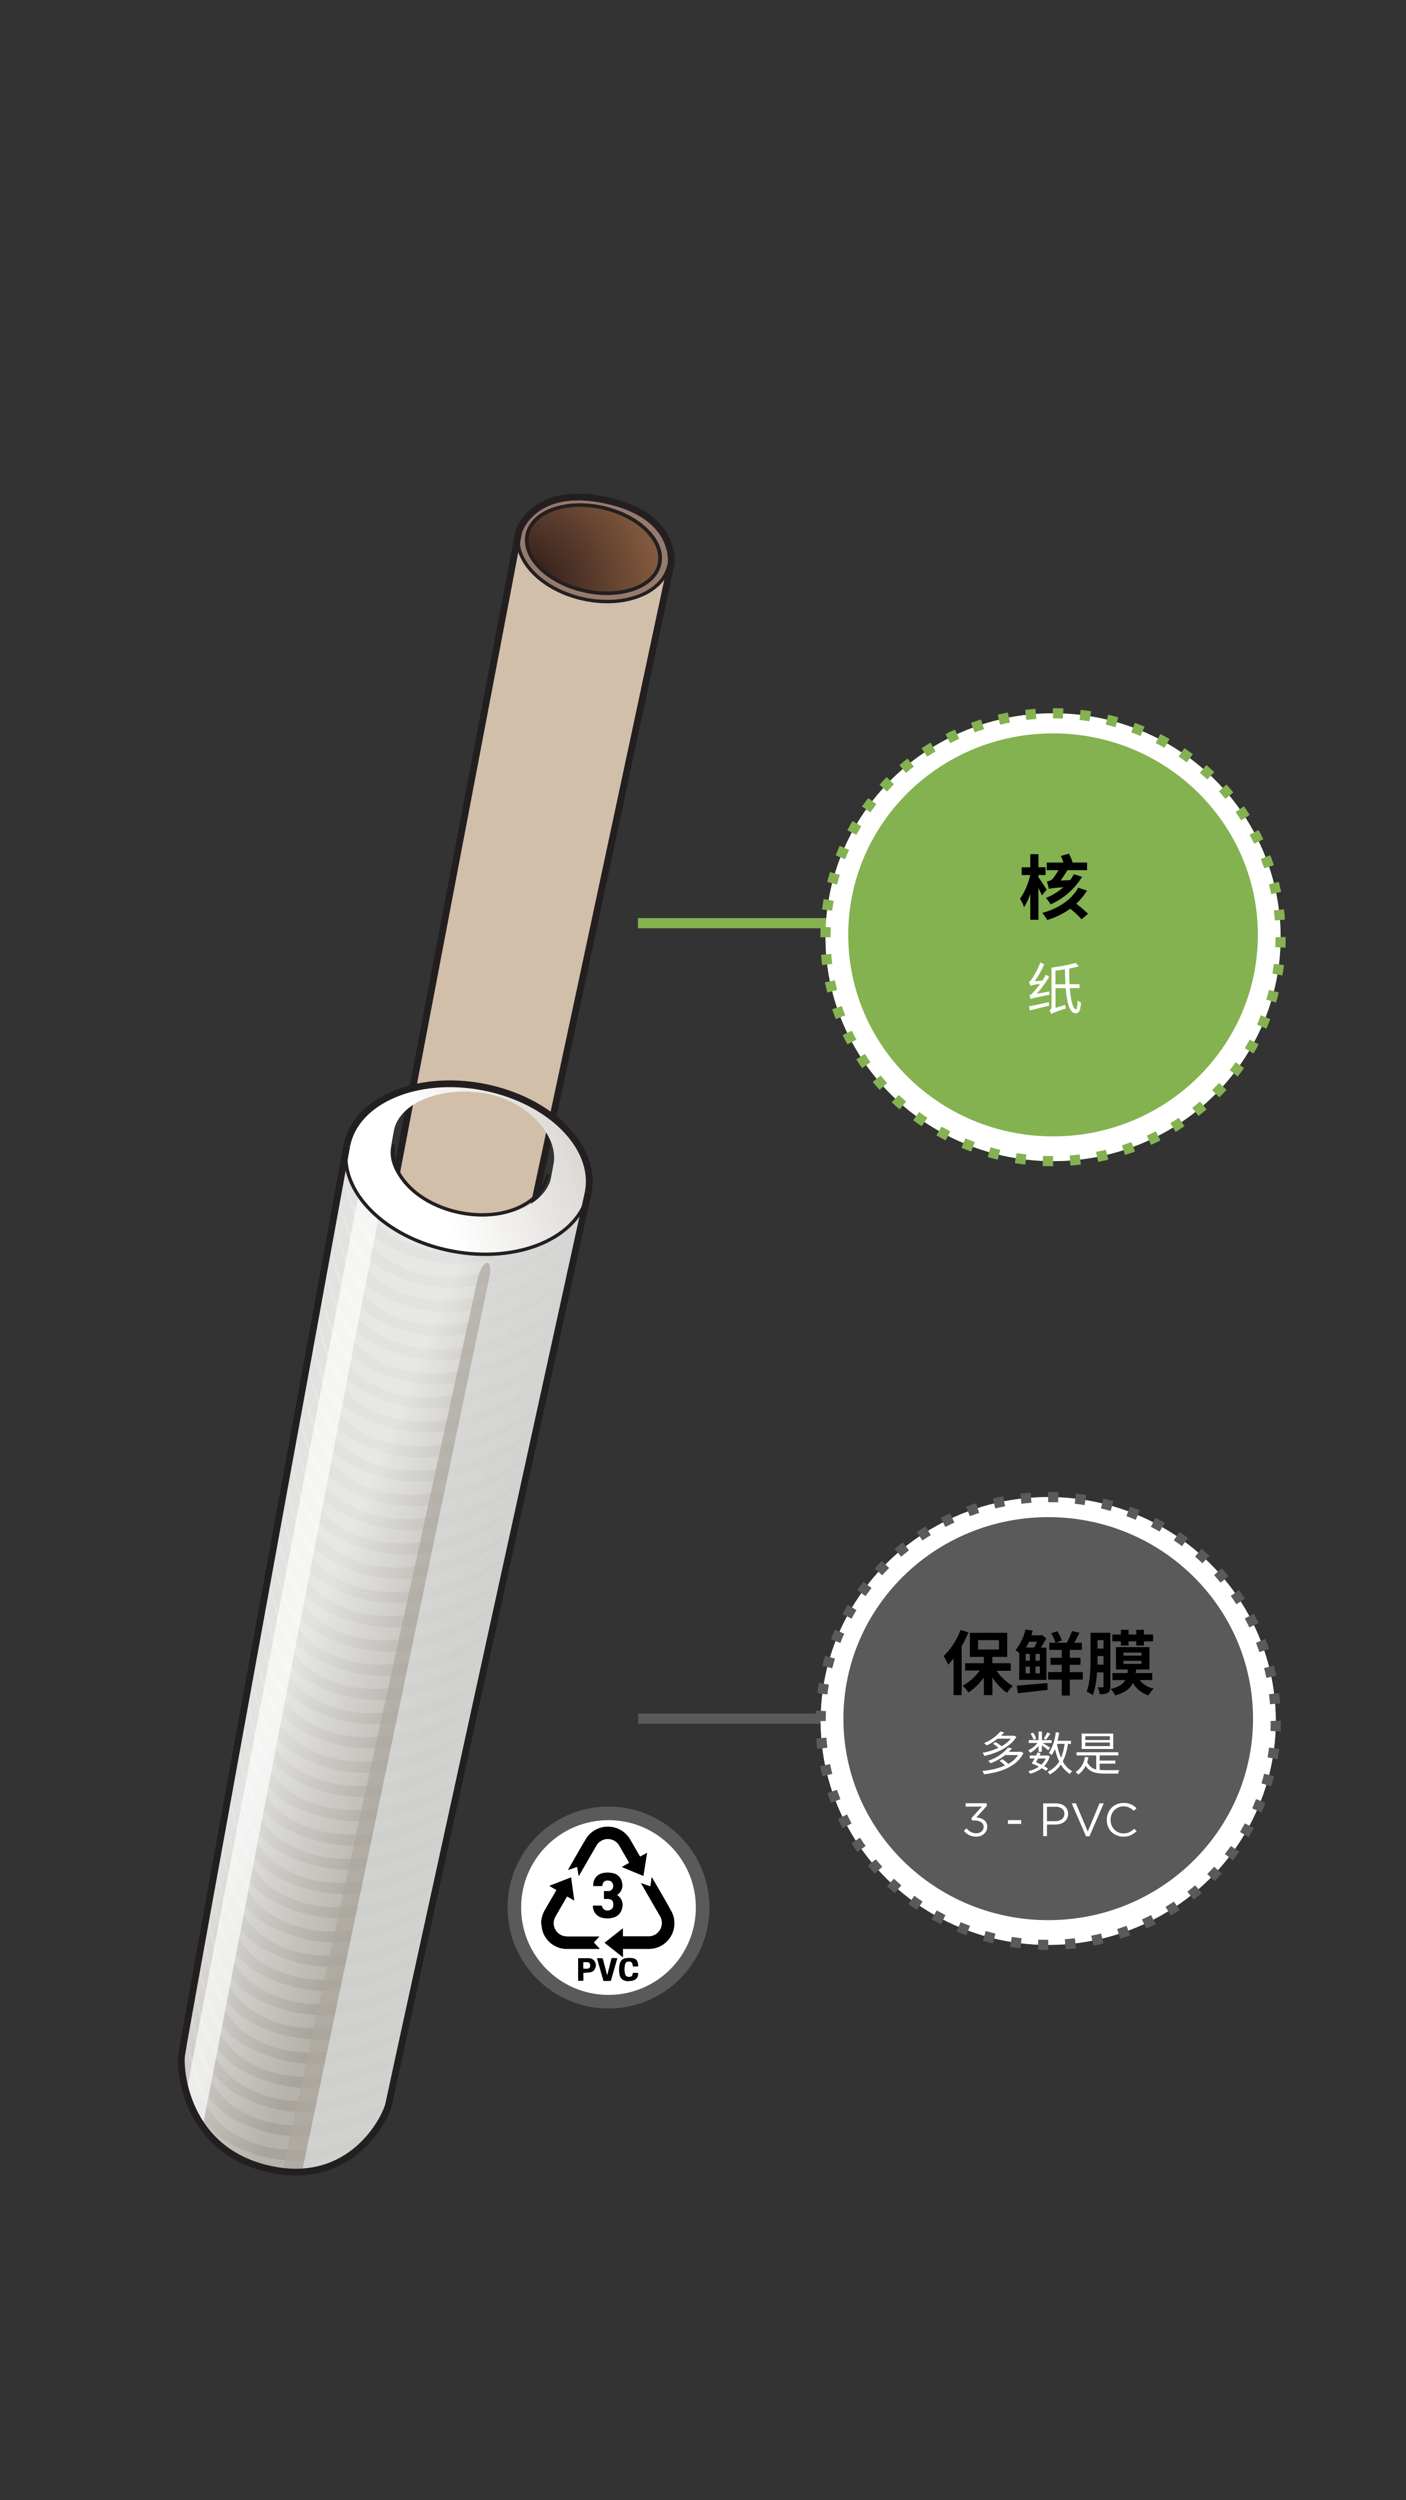 <svg xmlns="http://www.w3.org/2000/svg" xmlns:xlink="http://www.w3.org/1999/xlink" viewBox="0 0 414 736"><rect x="0" y="0" width="414" height="736" fill="#333333" stroke="none"/><defs><style>.cls-1{fill:#d1bfaa;}.cls-2{fill:#967a6d;}.cls-3,.cls-4,.cls-5{stroke:#231f20;}.cls-13,.cls-15,.cls-16,.cls-17,.cls-19,.cls-3,.cls-4,.cls-5{stroke-miterlimit:10;}.cls-3{fill:url(#radial-gradient);}.cls-13,.cls-15,.cls-16,.cls-17,.cls-4,.cls-5{fill:none;}.cls-4{stroke-width:2px;}.cls-6{fill:url(#linear-gradient);}.cls-7{opacity:0.16;}.cls-11,.cls-19,.cls-8{fill:#fff;}.cls-9{fill:url(#linear-gradient-2);}.cls-10{fill:#d8d9d8;opacity:0.8;}.cls-11{opacity:0.66;}.cls-12{fill:#ada9a0;opacity:0.7;}.cls-13,.cls-15{stroke:#84b250;}.cls-13,.cls-15,.cls-16,.cls-17{stroke-width:3px;}.cls-14{fill:#84b250;}.cls-15,.cls-17{stroke-dasharray:3.01 5.02;}.cls-16,.cls-17,.cls-19{stroke:#5a5a5a;}.cls-18{fill:#5a5a5a;}.cls-19{stroke-width:4px;}</style><radialGradient id="radial-gradient" cx="594.09" cy="432.48" r="42" gradientTransform="translate(-517.12 -149.04) rotate(-12.74)" gradientUnits="userSpaceOnUse"><stop offset="0" stop-color="#241313"/><stop offset="1" stop-color="#81593e"/></radialGradient><linearGradient id="linear-gradient" x1="287.19" y1="371.79" x2="270.35" y2="413.49" gradientTransform="translate(-280.94 767.92) rotate(-90)" gradientUnits="userSpaceOnUse"><stop offset="0" stop-color="#e2e2e0"/><stop offset="1" stop-color="#a8a49c"/></linearGradient><linearGradient id="linear-gradient-2" x1="419.98" y1="408.01" x2="442.02" y2="468.94" gradientTransform="translate(-280.94 767.92) rotate(-90)" gradientUnits="userSpaceOnUse"><stop offset="0" stop-color="#fff"/><stop offset="1" stop-color="#cac6c0"/></linearGradient></defs><title>2.component-mobile version-68</title><g id="B:_65-75" data-name="B: 65-75"><g id="_68_core" data-name="68 core"><path class="cls-1" d="M139.79,434.6c-18.29,19.32-40-.6-38.23-9.56.77-3.85,51.18-268.52,51.18-268.52h0c-1.84,8.14,6.56,17,18.76,19.74s23.6-1.6,25.44-9.74C196.94,166.52,141,431.91,139.79,434.6Z"/><path class="cls-2" d="M152.74,156.52c-1.56,8.2,6.56,17,18.76,19.74s23.56-1.61,25.44-9.74c.86-3.76,1.18-13.49-16.84-18.84S153.42,152.92,152.74,156.52Zm24.83-7.06c10.73,2.42,18.2,9.86,16.68,16.6S182.78,176.3,172,173.87s-18.2-9.86-16.68-16.6S166.83,147,177.57,149.46Z"/><ellipse class="cls-3" cx="174.71" cy="161.66" rx="12.52" ry="19.93" transform="translate(-21.51 296.41) rotate(-77.26)"/><path class="cls-4" d="M152.74,156.52S102.33,421.19,101.56,425c-1.79,9,19.94,28.88,38.23,9.56,1.19-2.69,57.82-268.55,57.82-268.55s2.12-14.25-19.3-18.78S152.74,156.52,152.74,156.52Z"/><ellipse class="cls-5" cx="174.8" cy="161.66" rx="12.52" ry="19.93" transform="translate(-21.44 296.5) rotate(-77.26)"/><path class="cls-5" d="M196.94,166.52c-1.84,8.14-13.23,12.5-25.44,9.74s-20.6-11.6-18.76-19.74"/></g><g id="_68_cling_wrap" data-name="68 cling wrap"><path class="cls-6" d="M114.51,619.2c-.7,3.81-10.74,24.75-35.21,19.31s-26.38-28.83-25.84-33.45,48.65-267.8,48.65-267.8c-2.56,13.32,11.27,27.18,30.9,31s37.63-4,40.2-17.27C173.21,351,115.2,615.39,114.51,619.2Z"/><g class="cls-7"><path class="cls-8" d="M77.84,573.92c-9.92-5.26-13-16.66-14.05-26.42l-.2,1.07c1.39,11.58,4.94,24.74,15,30,15.58,9,35.37,1.56,45.53-3.43q.61-2.84,1.27-5.81C108,581.61,91.11,581,77.84,573.92Z"/><path class="cls-8" d="M80.38,559.65c-9.86-5.24-12.94-16.54-14-26.27-.06.36-.13.71-.19,1.07,1.4,11.54,5,24.61,14.94,29.89,15.91,9.18,36.23,1.24,46.17-3.74.43-2,.86-4,1.31-6C111,567.35,93.83,566.79,80.38,559.65Z"/><path class="cls-8" d="M79.11,566.79c-9.89-5.25-13-16.61-14-26.35l-.19,1.07c1.39,11.56,5,24.67,15,30,15.74,9.08,35.79,1.4,45.84-3.58.42-1.93.85-3.9,1.29-5.89C109.46,574.49,92.47,573.88,79.11,566.79Z"/><path class="cls-8" d="M84.2,538.24c-9.77-5.19-12.89-16.34-14-26-.07.36-.13.7-.19,1.06,1.42,11.48,5,24.39,14.91,29.64,16.45,9.5,37.62.67,47.14-4.24l1.37-6.25C115.45,546,97.91,545.52,84.2,538.24Z"/><path class="cls-8" d="M76.57,581.06c-9.95-5.28-13-16.73-14.06-26.5-.07.36-.13.72-.2,1.07,1.39,11.6,4.93,24.8,15,30.13,15.41,8.89,35,1.71,45.2-3.27l1.26-5.74C106.48,588.74,89.75,588.06,76.57,581.06Z"/><path class="cls-8" d="M81.66,552.51c-9.84-5.22-12.93-16.47-14-26.18l-.19,1.06c1.41,11.53,5,24.54,14.93,29.82,16.09,9.28,36.68,1,46.5-3.91q.65-3,1.32-6.07C112.45,560.22,95.19,559.7,81.66,552.51Z"/><path class="cls-8" d="M82.93,545.38c-9.81-5.21-12.91-16.41-14-26.1-.07.35-.13.71-.2,1.06,1.42,11.5,5,24.47,14.92,29.73,16.27,9.38,37.14.87,46.82-4.07.45-2,.9-4.09,1.35-6.17C114,553.09,96.55,552.61,82.93,545.38Z"/><path class="cls-8" d="M71.48,609.61c-10-5.32-13-16.92-14.09-26.76-.06.37-.13.74-.19,1.1,1.36,11.65,4.88,25,15,30.35,14.8,8.54,33.41,2.26,43.94-2.66.34-1.59.74-3.4,1.18-5.43C100.53,617.25,84.32,616.43,71.48,609.61Z"/><path class="cls-8" d="M68.93,623.89c-10-5.34-13.05-17-14.09-26.81-.07.38-.13.75-.19,1.1,1.36,11.67,4.88,25,15,30.4,13.37,7.71,29.85,3.33,40.67-1.22a29.64,29.64,0,0,0,3.61-6.34C97.44,631.49,81.56,630.59,68.93,623.89Z"/><path class="cls-8" d="M70.21,616.75c-10-5.33-13-17-14.09-26.8-.07.37-.14.74-.2,1.1,1.36,11.66,4.88,25,15,30.39,14.66,8.46,33.07,2.38,43.64-2.53.15-.69.54-2.53,1.15-5.35C99.05,624.37,83,623.52,70.21,616.75Z"/><path class="cls-8" d="M75.29,588.2c-10-5.29-13-16.78-14.06-26.58L61,562.7c1.38,11.62,4.92,24.86,15,30.19,15.25,8.8,34.55,1.86,44.88-3.11q.6-2.73,1.24-5.66C105,595.87,88.4,595.15,75.29,588.2Z"/><path class="cls-8" d="M106.81,353.57c2.28,4.65,5.45,8.57,9.91,10.93a34.09,34.09,0,0,0,18.93,4.16c-.87-.12-1.75-.26-2.64-.43C121.65,366,112.23,360.46,106.81,353.57Z"/><path class="cls-8" d="M74,595.34C64,590,61,578.5,60,568.69c-.07.36-.13.73-.2,1.09,1.38,11.63,4.91,24.91,15,30.25,15.09,8.71,34.16,2,44.56-3q.57-2.66,1.22-5.58C103.5,603,87,602.25,74,595.34Z"/><path class="cls-8" d="M134.91,525.15c-18,13.68-35.67,13.26-49.44,6-9.74-5.17-12.86-16.27-14-25.91l-.19,1c1.43,11.47,5,24.33,14.9,29.56,16.64,9.61,38.11.47,47.47-4.41q.69-3.14,1.39-6.33Z"/><path class="cls-8" d="M72.75,602.47c-10-5.31-13-16.88-14.08-26.7-.07.36-.13.73-.2,1.09,1.37,11.64,4.9,25,15,30.31,15,8.62,33.78,2.13,44.25-2.81q.56-2.57,1.2-5.5C102,610.13,85.68,609.34,72.75,602.47Z"/><path class="cls-8" d="M148.9,446.64c-18.05,13.68-35.67,13.26-49.43,5.95-9.41-5-12.64-15.51-13.87-24.91-.06.35-.12.69-.19,1,1.52,11.2,5.18,23.48,14.77,28.56,19.48,11.24,45.57-3.19,51.12-6.41q.8-3.62,1.57-7.18C152.13,444.23,150.84,445.18,148.9,446.64Z"/><path class="cls-8" d="M147.63,453.78c-18,13.68-35.67,13.25-49.43,6-9.44-5-12.67-15.58-13.88-25-.07.34-.13.69-.19,1,1.5,11.23,5.16,23.56,14.78,28.66,19.11,11,44.58-2.65,50.78-6.22q.8-3.58,1.56-7.12C150.48,451.65,149.29,452.52,147.63,453.78Z"/><path class="cls-8" d="M150.18,439.51c-18.06,13.68-35.68,13.25-49.44,5.94-9.37-5-12.62-15.43-13.85-24.81-.07.35-.13.69-.19,1,1.52,11.18,5.19,23.41,14.76,28.48,19.9,11.48,46.7-3.84,51.45-6.61q.79-3.66,1.58-7.24C153.85,436.77,152.46,437.78,150.18,439.51Z"/><path class="cls-8" d="M151.45,432.37c-18,13.68-35.67,13.25-49.44,5.95-9.34-5-12.59-15.37-13.84-24.72-.06.34-.12.69-.19,1,1.53,11.15,5.2,23.32,14.75,28.38,20.43,11.79,48.14-4.67,51.79-6.81.53-2.46,1.07-4.89,1.6-7.29C155.78,429.17,154.31,430.2,151.45,432.37Z"/><path class="cls-8" d="M146.36,460.92c-18.05,13.68-35.67,13.25-49.44,5.95-9.47-5-12.68-15.66-13.89-25.1-.06.34-.12.69-.19,1,1.5,11.25,5.15,23.64,14.8,28.75,18.78,10.84,43.71-2.19,50.45-6q.78-3.54,1.54-7C148.87,459,147.79,459.84,146.36,460.92Z"/><path class="cls-8" d="M151.56,368.39a41.75,41.75,0,0,1-36.82-1.45c-9-4.79-12.37-14.66-13.71-23.76l-.19,1c1.61,10.89,5.34,22.52,14.61,27.43,26.71,15.4,65.83-17.43,47.45-3.51-18.05,13.68-35.67,13.26-49.44,5.95-9-4.81-12.39-14.74-13.72-23.86l-.18,1c1.59,10.91,5.32,22.59,14.62,27.51,26.7,15.41,65.83-17.42,47.45-3.5-18.06,13.68-35.67,13.25-49.44,6-9.09-4.83-12.41-14.81-13.73-24-.06.35-.13.69-.19,1,1.59,10.94,5.31,22.67,14.64,27.61,26.7,15.41,65.82-17.43,47.45-3.5-18.06,13.68-35.68,13.25-49.44,5.95-9.12-4.85-12.44-14.88-13.75-24.05-.06.34-.12.68-.19,1,1.59,11,5.3,22.75,14.65,27.71,26.71,15.41,65.83-17.43,47.45-3.5-18.05,13.68-35.67,13.25-49.43,5.94-9.16-4.86-12.46-14.94-13.76-24.14-.07.34-.13.68-.19,1,1.57,11,5.28,22.84,14.66,27.81,26.71,15.4,65.83-17.43,47.45-3.51-18.05,13.68-35.67,13.26-49.43,5.95-9.19-4.88-12.49-15-13.78-24.24-.06.34-.13.69-.19,1,1.57,11,5.27,22.92,14.68,27.9,26.7,15.41,65.83-17.43,47.45-3.5-18.06,13.68-35.67,13.25-49.44,5.95-9.21-4.89-12.5-15.08-13.79-24.33l-.18,1c1.56,11.05,5.25,23,14.69,28,26.7,15.41,65.82-17.43,47.45-3.5-18.06,13.68-35.68,13.25-49.44,5.94C96.58,412,93.3,401.75,92,392.48c-.07.34-.13.68-.19,1,1.55,11.08,5.24,23.09,14.71,28.1,26.7,15.4,65.82-17.43,47.44-3.5-18.05,13.68-35.67,13.25-49.43,5.94-9.28-4.92-12.55-15.22-13.82-24.52-.06.34-.12.68-.19,1,1.55,11.1,5.23,23.17,14.72,28.2,26.71,15.4,65.83-17.43,47.45-3.51-18.05,13.68-35.67,13.26-49.43,5.95-9.31-4.94-12.58-15.29-13.83-24.62-.07.34-.13.69-.19,1,1.54,11.12,5.21,23.24,14.73,28.28,21.32,12.3,50.55-6.14,52.12-7L173.21,351C171.5,359.85,162.91,366.24,151.56,368.39Z"/><path class="cls-8" d="M67.66,631c-10-5.32-13-16.89-14.08-26.72-.07.39-.1.65-.12.76-.54,4.62,1.36,28,25.84,33.45,12.94,2.87,21.84-1.62,27.46-7.06C92.41,638.33,78.78,636.92,67.66,631Z"/><path class="cls-8" d="M138.73,503.74c-18.06,13.68-35.68,13.26-49.44,5.95-9.66-5.13-12.81-16.07-14-25.65l-.19,1c1.45,11.39,5.06,24.1,14.87,29.29,17.26,10,39.7-.23,48.45-4.93.48-2.19,1-4.39,1.45-6.6Z"/><path class="cls-8" d="M136.18,518c-18.05,13.68-35.67,13.25-49.43,5.94-9.72-5.15-12.85-16.2-14-25.83-.06.35-.12.71-.19,1.06,1.44,11.43,5,24.25,14.89,29.47,16.84,9.72,38.62.24,47.8-4.59.47-2.12.94-4.27,1.41-6.42Z"/><path class="cls-8" d="M137.45,510.88c-18,13.68-35.67,13.25-49.43,6-9.69-5.15-12.83-16.14-14-25.75l-.2,1.06c1.45,11.41,5.05,24.17,14.88,29.38,17,9.83,39.15,0,48.13-4.76.48-2.16.95-4.33,1.43-6.51Z"/><path class="cls-8" d="M140,496.61c-18.06,13.68-35.67,13.25-49.44,5.94-9.62-5.11-12.79-16-14-25.56L76.42,478c1.46,11.37,5.08,24,14.86,29.21,17.48,10.08,40.28-.5,48.79-5.11q.72-3.34,1.46-6.69Z"/><path class="cls-8" d="M141.27,489.47c-18.05,13.68-35.67,13.25-49.44,5.94-9.59-5.09-12.76-15.93-13.93-25.47L77.71,471c1.46,11.34,5.09,23.94,14.84,29.11,17.71,10.22,40.89-.79,49.12-5.29.49-2.25,1-4.51,1.48-6.77Z"/><path class="cls-8" d="M143.82,475.19c-18.06,13.68-35.68,13.26-49.44,5.95-9.53-5.06-12.73-15.79-13.91-25.29-.07.35-.13.7-.2,1,1.49,11.3,5.12,23.79,14.82,28.93,18.22,10.51,42.21-1.42,49.79-5.65.5-2.31,1-4.62,1.51-6.92Z"/><path class="cls-8" d="M142.54,482.33c-18,13.68-35.67,13.25-49.43,5.95-9.57-5.08-12.75-15.87-13.93-25.38-.06.35-.13.7-.19,1.05,1.48,11.32,5.11,23.87,14.83,29,18,10.36,41.52-1.09,49.45-5.47l1.5-6.84Z"/><path class="cls-8" d="M145.09,468.06C127,481.74,109.42,481.31,95.65,474c-9.5-5-12.7-15.72-13.9-25.19l-.19,1c1.49,11.28,5.13,23.72,14.81,28.85,18.49,10.66,42.93-1.8,50.11-5.85l1.53-7C147.28,466.41,146.31,467.13,145.09,468.06Z"/></g><path class="cls-9" d="M102.11,337.26c-2.56,13.32,11.27,27.18,30.9,31s37.63-4,40.2-17.27-11.27-27.19-30.9-31S104.68,323.94,102.11,337.26ZM143,321.89c12.36,2.17,21.53,12.55,20,20.69-.1.51-.82,4.65-1,5.16-2.75,7.69-14.2,11.85-25.75,9.62S114.74,347,115,338.91c0-.64.85-5.52,1-6.12C117.56,324.65,129.9,319.59,143,321.89Z"/><path class="cls-10" d="M88.88,639.4l56.64-270.28S166,370.2,173.21,351c0,0-56.41,264.1-58.76,269.49S107.82,637.74,88.88,639.4Z"/><path class="cls-11" d="M59.68,626l51.78-267.63a13.1,13.1,0,0,1-5.75-7.4l-50.85,265S54.26,620.15,59.68,626Z"/><path class="cls-12" d="M144.08,376c1.25-5.94-2.1-5.65-3.52.84L83,639.83H88.8Z"/><path class="cls-4" d="M102.11,337.26c2.57-13.32,20.57-21.05,40.2-17.27s33.47,17.65,30.9,31"/><path class="cls-5" d="M173.21,351c-2.57,13.32-20.56,21.05-40.2,17.27s-33.46-17.65-30.9-31"/><path class="cls-4" d="M102.11,337.26S54,600.43,53.46,605.06s1.36,28,25.84,33.45,34.51-15.5,35.21-19.31S173.21,351,173.21,351"/><path class="cls-5" d="M161.32,345.66c-1.67,8.68-12.91,13.8-25.56,11.37s-21.55-11.45-19.88-20.13"/></g><line class="cls-13" x1="187.84" y1="271.76" x2="254.47" y2="271.76"/><ellipse class="cls-14" cx="310.07" cy="275.89" rx="67.01" ry="65.92"/><ellipse class="cls-8" cx="310.07" cy="275.89" rx="67.01" ry="65.92"/><ellipse class="cls-15" cx="310.07" cy="275.89" rx="67.01" ry="65.92"/><ellipse class="cls-14" cx="310.07" cy="275.2" rx="60.31" ry="59.32"/><path d="M306.77,263.58c-.21-.57-.58-1.38-1-2.18v9.35h-2.4v-7.6a17.37,17.37,0,0,1-1.82,3.9,13.38,13.38,0,0,0-1.2-2.47,20.19,20.19,0,0,0,3-7h-2.52v-2.27h2.54v-3.86h2.4v3.84h2.1v2.29h-2.1v.66c.59.76,2.08,3.1,2.43,3.67Zm13.29-1.4a19.22,19.22,0,0,1-3.14,3.84,37.14,37.14,0,0,1,3.46,3l-1.93,1.59a25.89,25.89,0,0,0-3.32-3.11,22.56,22.56,0,0,1-6.76,3.32,15.13,15.13,0,0,0-1.47-2.08c4.93-1.33,8.88-4.17,10.58-7.44Zm-1.44-4.07a20.63,20.63,0,0,1-9.26,8.1,12.18,12.18,0,0,0-1.39-1.88,18,18,0,0,0,5.17-3.16c-3.15.23-3.85.35-4.29.54a14.32,14.32,0,0,0-.61-2.23,3.42,3.42,0,0,0,1.66-.68,29.45,29.45,0,0,0,1.79-2.65H308.2v-2.23h4.92a11.4,11.4,0,0,0-.74-1.94l2.35-.7a11.82,11.82,0,0,1,1.09,2.64h4.27v2.23h-5.78c-.63,1-1.32,2.11-2,3.06l2.79-.13a12.45,12.45,0,0,0,1.11-1.75Z"/><path class="cls-8" d="M309,291.84a7.06,7.06,0,0,0,0,1c-4.57.91-5.16,1.07-5.51,1.27a10.53,10.53,0,0,0-.39-1.09c.37-.08.76-.46,1.28-1.06a21.5,21.5,0,0,0,1.83-2.3,11.14,11.14,0,0,0-2.84.52,5.45,5.45,0,0,0-.42-1.16c.32-.07.62-.46,1-1a25.41,25.41,0,0,0,2.37-4.68l1.15.51a27.32,27.32,0,0,1-2.81,5l2.28-.23c.37-.54.71-1.12,1-1.7l1,.63a34.66,34.66,0,0,1-3.69,5Zm-6,4.41c1.45-.28,3.67-.77,5.82-1.23l.11,1-5.69,1.42Zm12-5.38c.29,3.78,1,6.23,1.82,6.23.28,0,.43-.81.48-2.61a3,3,0,0,0,1,.61c-.17,2.48-.55,3.19-1.61,3.19-1.7,0-2.52-3.06-2.89-7.42h-3v5.83l2.87-.89a10.13,10.13,0,0,0,.14,1.06c-3.45,1.15-3.93,1.37-4.25,1.62a3.57,3.57,0,0,0-.54-1,1.29,1.29,0,0,0,.6-1.16v-11.5a50.07,50.07,0,0,0,7.13-1.37l.89,1c-.81.23-1.78.47-2.81.66,0,1.66,0,3.19.12,4.6h2.92v1.14Zm-1.27-1.14c-.09-1.37-.14-2.84-.16-4.4-.94.17-1.88.3-2.8.42v4Z"/><line class="cls-16" x1="187.91" y1="505.92" x2="243.39" y2="505.92"/><ellipse class="cls-14" cx="308.65" cy="506.61" rx="67.01" ry="65.92"/><ellipse class="cls-8" cx="308.65" cy="506.61" rx="67.01" ry="65.92"/><ellipse class="cls-17" cx="308.65" cy="506.61" rx="67.01" ry="65.92"/><ellipse class="cls-18" cx="308.65" cy="505.92" rx="60.31" ry="59.32"/><path d="M285.16,480.53a35.15,35.15,0,0,1-2,4.07V499h-2.38v-10.8c-.52.66-1.05,1.28-1.59,1.84a16.21,16.21,0,0,0-1.34-2.52,21.76,21.76,0,0,0,5-7.72Zm8.27,11.3a15.81,15.81,0,0,0,4.81,4.5,10.25,10.25,0,0,0-1.76,2,17.16,17.16,0,0,1-4.27-4.58V499H289.7v-5.22a16.75,16.75,0,0,1-4.54,4.44,10,10,0,0,0-1.72-2,15.05,15.05,0,0,0,5.06-4.46h-4.31V489.6h5.51v-1.86h-4.12v-7.08h11v7.08h-4.39v1.86h5.42v2.23ZM288,485.57h6.15v-2.76H288Z"/><path d="M300.13,486.63a6.4,6.4,0,0,0-1.14-.87,14.17,14.17,0,0,0,2.94-6.05l2.17.29c-.13.45-.28.93-.42,1.4h2.68l.45-.12,1.26,1a30.9,30.9,0,0,1-1.6,2.74h1.64v9.48h-8Zm-.72,9.57c2.29-.16,5.74-.47,9-.76l.05,2-8.74,1Zm2.59-7.35h1.26v-2H302Zm0,3.76h1.26v-2H302Zm1-9.35c-.27.6-.56,1.16-.88,1.73h2.42a18.85,18.85,0,0,0,.82-1.73Zm3.2,3.59h-1.29v2h1.29Zm0,3.72h-1.29v2h1.29Zm12.61,3.86H315v4.69h-2.37v-4.69h-4v-2.21h4v-2.17h-3.32V488h3.32v-2.32h-3.65v-2.1h1.82a12.66,12.66,0,0,0-1.26-2.77l1.75-.64a12.58,12.58,0,0,1,1.34,2.71l-1.66.7h3.15a24.62,24.62,0,0,0,1.53-3.45l2.19.5c-.49,1-1,2.06-1.54,2.95h2.25v2.1H315V488h3.15v2.06H315v2.17h3.84Z"/><path d="M326.94,496.39c0,.95-.15,1.55-.71,1.92a4.67,4.67,0,0,1-2.44.39,6.92,6.92,0,0,0-.57-2c.61,0,1.22,0,1.45,0s.27-.08.27-.31v-4.07H323A24.42,24.42,0,0,1,321.8,499a7.93,7.93,0,0,0-1.85-1c1.09-2.83,1.17-6.94,1.17-9.93v-7.43h5.82Zm-2-6.34v-2.56h-1.78V488c0,.64,0,1.32,0,2Zm-1.78-7.24v2.47h1.78v-2.47Zm12.41,11.74a7,7,0,0,0,4.13,2.52,9.34,9.34,0,0,0-1.53,2,7.92,7.92,0,0,1-4.57-3.65c-.82,1.65-2.31,2.85-5.25,3.65a5.71,5.71,0,0,0-1.31-1.88c2.44-.59,3.66-1.44,4.31-2.62h-3.78v-2.06H332c0-.33.08-.68.12-1.06H328.6v-6.58h9.85v6.58h-3.93c0,.38-.09.71-.13,1.06h4.89v2.06Zm-5.52-11.39h-2.52v-2h2.52v-1.4h2.26v1.4h2.27v-1.4h2.25v1.4h2.69v2h-2.69v1.24h-2.25v-1.24h-2.27v1.24h-2.26Zm.77,4.21h5.29v-.89h-5.29Zm0,2.43h5.29v-.9h-5.29Z"/><path class="cls-8" d="M301.35,516.08c-2,4-6.72,5.64-11.64,6.22a3.32,3.32,0,0,0-.42-1,20.91,20.91,0,0,0,6.67-1.6,18.87,18.87,0,0,0-1.64-1.37l.86-.48a19.48,19.48,0,0,1,1.73,1.39,8.15,8.15,0,0,0,2.88-2.6H296a16.55,16.55,0,0,1-4.35,2.43,2.94,2.94,0,0,0-.66-.76,12.69,12.69,0,0,0,5.83-3.88l1.15.25a9.63,9.63,0,0,1-.92,1h3.37l.21-.06Zm-2.07-4.82c-1.77,3-5.84,4.89-9.46,5.63a3.54,3.54,0,0,0-.49-.92A18.88,18.88,0,0,0,294,514.5a9.57,9.57,0,0,0-1.64-1.17l.75-.52a11.68,11.68,0,0,1,1.8,1.23,9.5,9.5,0,0,0,2.75-2.23h-3.94a14.54,14.54,0,0,1-3.25,2,3.37,3.37,0,0,0-.7-.71,12.39,12.39,0,0,0,4.79-3.39l1.13.24a11.55,11.55,0,0,1-.91,1h3.62l.19,0Z"/><path class="cls-8" d="M305.8,514a8.88,8.88,0,0,1-2.46,2,3.44,3.44,0,0,0-.56-.77,7.14,7.14,0,0,0,2.7-2.15h-2.56v-.85h2.88V509.7h1v2.54h2.85v.85H307c.7.4,1.9,1.17,2.23,1.41l-.58.74a20.37,20.37,0,0,0-1.87-1.46v1.89h-1Zm2.17,7.27a11.5,11.5,0,0,0-1.22-.77,9.35,9.35,0,0,1-3.45,1.65,3.39,3.39,0,0,0-.49-.78,8.6,8.6,0,0,0,3.1-1.33,18.85,18.85,0,0,0-2.14-.94,17,17,0,0,0,.9-1.46h-1.46v-.87h1.89a9.21,9.21,0,0,0,.37-.88l.92.16c-.1.24-.18.47-.29.72h2.28l.15,0,.59.23a7.22,7.22,0,0,1-1.68,2.92,11.79,11.79,0,0,1,1.17.72Zm-3.65-9.13a7.16,7.16,0,0,0-.87-1.8l.76-.3a6.35,6.35,0,0,1,.91,1.77Zm1.34,5.5c-.21.38-.42.77-.61,1.08.51.22,1.07.49,1.58.73a5.31,5.31,0,0,0,1.3-1.81Zm3.6-7.3A18.88,18.88,0,0,1,308,512.1l-.67-.31a12.36,12.36,0,0,0,1.05-1.83Zm5.2,3a16.77,16.77,0,0,1-1.52,5.18,7,7,0,0,0,2.78,2.87,3.25,3.25,0,0,0-.68.8,7.69,7.69,0,0,1-2.65-2.75,9.06,9.06,0,0,1-3.31,2.92,4.14,4.14,0,0,0-.58-.83,7.74,7.74,0,0,0,3.39-3,16.05,16.05,0,0,1-1.23-3.68,11.35,11.35,0,0,1-1,1.81,4.92,4.92,0,0,0-.79-.62,14.48,14.48,0,0,0,2-6.13l1,.14a22.78,22.78,0,0,1-.48,2.38h3.95v.95Zm-3.23,0a19.08,19.08,0,0,0,1.19,4.12,15.68,15.68,0,0,0,1.05-4.12Z"/><path class="cls-8" d="M323.8,521a14,14,0,0,0,1.65.09c.52,0,3.41,0,4.13,0a3.83,3.83,0,0,0-.37,1h-3.8c-2.81,0-4.59-.44-5.72-2.3a7.21,7.21,0,0,1-2.19,2.59,4.92,4.92,0,0,0-.77-.73,6.39,6.39,0,0,0,2.72-4.47l1.05.13a13.2,13.2,0,0,1-.37,1.38,3.7,3.7,0,0,0,2.65,2.19v-4.14H317v-.93h12.29v.93H323.8v1.52h4.62v.91H323.8Zm4-6.15H318.5v-4.54h9.29Zm-1-3.76h-7.23v1.12h7.23Zm0,1.86h-7.23V514h7.23Z"/><path class="cls-8" d="M284.32,531.82v-1h6.24v.8L287.5,535a6.23,6.23,0,0,1,1.23.24,3.24,3.24,0,0,1,1,.5,2.55,2.55,0,0,1,.7.83,2.39,2.39,0,0,1,.26,1.16,2.71,2.71,0,0,1-.25,1.18,2.75,2.75,0,0,1-.69.92,3.15,3.15,0,0,1-1,.6,3.78,3.78,0,0,1-1.28.22,4.48,4.48,0,0,1-3.65-1.72l.8-.71a4.15,4.15,0,0,0,1.26,1.06,3.36,3.36,0,0,0,1.61.38,2.55,2.55,0,0,0,.84-.14,2,2,0,0,0,.68-.37,1.89,1.89,0,0,0,.45-.6,1.85,1.85,0,0,0,.17-.78,1.56,1.56,0,0,0-.76-1.39,3.67,3.67,0,0,0-2-.48h-.63l-.23-.65,3.09-3.44Z"/><path class="cls-8" d="M296.79,536.91V535.8h3.89v1.11Z"/><path class="cls-8" d="M314.2,535.3a2.86,2.86,0,0,1-.83,1,3.53,3.53,0,0,1-1.23.6,5.46,5.46,0,0,1-1.48.2h-2.38v3.4h-1.11v-9.64h3.67a4.83,4.83,0,0,1,1.51.22,3.45,3.45,0,0,1,1.16.6,2.62,2.62,0,0,1,.74,1,3.11,3.11,0,0,1,.26,1.28A3,3,0,0,1,314.2,535.3Zm-1.52-2.91a3.19,3.19,0,0,0-1.92-.53h-2.48v4.24h2.43a3.8,3.8,0,0,0,1.1-.15,2.45,2.45,0,0,0,.85-.44,1.77,1.77,0,0,0,.55-.67,1.93,1.93,0,0,0,.19-.88A1.83,1.83,0,0,0,312.68,532.39Z"/><path class="cls-8" d="M323.76,530.85H325l-4.21,9.71h-1l-4.22-9.71h1.24l3.48,8.31Z"/><path class="cls-8" d="M333.91,539.66a4.9,4.9,0,0,1-.88.53,5.41,5.41,0,0,1-1,.34,5,5,0,0,1-1.21.13,4.83,4.83,0,0,1-2-.39,5,5,0,0,1-1.56-1,4.86,4.86,0,0,1-1-1.58,5.3,5.3,0,0,1,0-3.89,5.05,5.05,0,0,1,1-1.6,4.81,4.81,0,0,1,1.57-1.07,5,5,0,0,1,2-.39,5.61,5.61,0,0,1,1.21.11,5.08,5.08,0,0,1,1,.31,4.15,4.15,0,0,1,.85.48,7.47,7.47,0,0,1,.76.63l-.76.79a6.07,6.07,0,0,0-1.35-.94,3.68,3.68,0,0,0-1.73-.38,3.57,3.57,0,0,0-1.5.31,3.62,3.62,0,0,0-1.2.84,3.57,3.57,0,0,0-.8,1.26,4.2,4.2,0,0,0-.29,1.56,4.29,4.29,0,0,0,.29,1.57,3.8,3.8,0,0,0,.8,1.27,3.93,3.93,0,0,0,1.2.84,3.57,3.57,0,0,0,1.5.31,3.89,3.89,0,0,0,1.74-.36,6.49,6.49,0,0,0,1.43-1l.72.7A6.49,6.49,0,0,1,333.91,539.66Z"/><circle class="cls-19" cx="179.17" cy="561.52" r="27.72"/><g id="NQHSj4.tif"><path class="cls-8" d="M191.49,555.27l-2.78-.94.88,1.54L194.3,564a3.93,3.93,0,0,1-3.45,6c-2.34,0-4.68,0-7,0l-.43,0v-2.41L178,571.89l5.46,4.31v-2.48h7.31a11.8,11.8,0,0,0,1.46-.1,7.54,7.54,0,0,0,5.57-10.84c-1.84-3.4-3.83-6.71-5.75-10.06l-.15-.16Zm-2-3,1.09-6.83-2.06,1.14c-.1-.15-.18-.27-.25-.4-.87-1.5-1.73-3-2.6-4.5a7.61,7.61,0,0,0-13.3,0c-1.68,2.82-3.29,5.68-4.93,8.53l-.17.34,2.69-.91.46,2.72.3-.47c1.61-2.79,3.2-5.57,4.82-8.35a3.89,3.89,0,0,1,6.93,0c.89,1.51,1.75,3,2.62,4.54.06.1.11.2.18.34l-2.17,1.24ZM177.83,559H179c1.19,0,1.72.59,1.66,1.79a1.51,1.51,0,0,1-1.39,1.57,1.56,1.56,0,0,1-1.89-1.14c0-.11-.17-.27-.26-.27-.82,0-1.65,0-2.47,0a3.49,3.49,0,0,0,2.51,3.52,6.08,6.08,0,0,0,3.33.06,3.54,3.54,0,0,0,2.77-2.87,3.38,3.38,0,0,0-1.42-3.78s0-.05,0-.09a3.36,3.36,0,0,0,1.36-3.75,3.31,3.31,0,0,0-2.77-2.65,6.35,6.35,0,0,0-3.21.08,3.42,3.42,0,0,0-2.42,3.74c.75,0,1.51,0,2.26,0,.28,0,.39-.09.44-.36a1.42,1.42,0,0,1,.66-1.1,1.93,1.93,0,0,1,1.94.15,1.75,1.75,0,0,1,.42,1.88,1.38,1.38,0,0,1-1.45.89h-1.21Zm-6.05,21.8c.65,0,1.23,0,1.8-.11a1.85,1.85,0,0,0,1.58-1,2.1,2.1,0,0,0-1.85-3.18c-1-.06-1.92,0-2.88,0a1.17,1.17,0,0,0-.2.05v6.61h1.55Zm10-4.32c-.46,0-.86,0-1.25,0s-.49.09-.57.43c-.32,1.32-.66,2.64-1,4-.05.18-.11.37-.2.65-.42-1.63-.8-3.15-1.21-4.66,0-.14-.18-.34-.28-.35-.48,0-1,0-1.5,0l1.92,6.7c.63,0,1.2,0,1.78,0a.44.44,0,0,0,.52-.38c.39-1.47.82-2.93,1.24-4.4C181.41,577.74,181.58,577.12,181.78,576.43Z"/><path d="M159.33,565.79c0-.29.09-.58.13-.87a8.49,8.49,0,0,1,1.11-2.92q1.5-2.58,3-5.16l.25-.45-2.1-1.26,6.45-2.5.93,6.86L167,558.28a1.5,1.5,0,0,0-.14.19c-1.09,1.89-2.19,3.76-3.26,5.66A3.87,3.87,0,0,0,166,569.9a5.44,5.44,0,0,0,1.27.15h9.25l-1.65,1.77,1.76,1.85a1.64,1.64,0,0,1-.23.05c-3.26,0-6.52,0-9.78,0a7.48,7.48,0,0,1-7.16-6.8c0-.13,0-.26-.08-.39Z"/><path d="M184.49,583.22a.61.61,0,0,0-.1-.07,2.27,2.27,0,0,1-2-2.13,7.11,7.11,0,0,1,.14-3.08,2,2,0,0,1,1.7-1.5,7.31,7.31,0,0,1,2.19,0c1.08.22,1.55,1.08,1.47,2.43h-1.56c0-.14,0-.28-.05-.43-.07-.6-.32-.89-.81-1-.71-.09-1.21.12-1.37.7a5.68,5.68,0,0,0,0,3.06c.16.58.62.78,1.32.71.54,0,.77-.29.87-.88,0-.09,0-.17.07-.27h1.5a1.92,1.92,0,0,1-1.57,2.26l-.38.11Z"/><path d="M191.49,555.27l.39-2.71.15.16c1.92,3.35,3.91,6.66,5.75,10.06a7.54,7.54,0,0,1-5.57,10.84,11.8,11.8,0,0,1-1.46.1h-7.31v2.48L178,571.89l5.42-4.28V570l.43,0c2.34,0,4.68,0,7,0a3.93,3.93,0,0,0,3.45-6l-4.71-8.15-.88-1.54Z"/><path d="M189.46,552.24l-6.39-2.64,2.17-1.24c-.07-.14-.12-.24-.18-.34-.87-1.51-1.73-3-2.62-4.54a3.89,3.89,0,0,0-6.93,0c-1.62,2.78-3.21,5.56-4.82,8.35l-.3.47-.46-2.72-2.69.91.17-.34c1.64-2.85,3.25-5.71,4.93-8.53a7.61,7.61,0,0,1,13.3,0c.87,1.49,1.73,3,2.6,4.5.07.13.15.25.25.4l2.06-1.14Z"/><path d="M177.83,559v-2.33H179a1.38,1.38,0,0,0,1.45-.89,1.75,1.75,0,0,0-.42-1.88,1.93,1.93,0,0,0-1.94-.15,1.42,1.42,0,0,0-.66,1.1c-.05.27-.16.36-.44.36-.75,0-1.51,0-2.26,0a3.42,3.42,0,0,1,2.42-3.74,6.35,6.35,0,0,1,3.21-.08,3.31,3.31,0,0,1,2.77,2.65,3.36,3.36,0,0,1-1.36,3.75s0,.08,0,.09a3.38,3.38,0,0,1,1.42,3.78,3.54,3.54,0,0,1-2.77,2.87,6.08,6.08,0,0,1-3.33-.06,3.49,3.49,0,0,1-2.51-3.52c.82,0,1.65,0,2.47,0,.09,0,.22.16.26.27a1.56,1.56,0,0,0,1.89,1.14,1.51,1.51,0,0,0,1.39-1.57c.06-1.2-.47-1.77-1.66-1.79Z"/><path d="M171.78,580.75v2.34h-1.55v-6.61a1.17,1.17,0,0,1,.2-.05c1,0,1.92,0,2.88,0a2.1,2.1,0,0,1,1.85,3.18,1.85,1.85,0,0,1-1.58,1C173,580.71,172.43,580.71,171.78,580.75Zm0-1.27.39,0c.25,0,.5,0,.75,0a.79.79,0,0,0,.81-.87c0-.58-.21-.9-.75-1a12,12,0,0,0-1.2,0Z"/><path d="M181.78,576.43c-.2.69-.37,1.31-.55,1.93-.42,1.47-.85,2.93-1.24,4.4a.44.44,0,0,1-.52.38c-.58,0-1.15,0-1.78,0l-1.92-6.7c.53,0,1,0,1.5,0,.1,0,.25.21.28.35.41,1.51.79,3,1.21,4.66.09-.28.15-.47.2-.65.34-1.32.68-2.64,1-4,.08-.34.23-.46.57-.43S181.32,576.43,181.78,576.43Z"/><path class="cls-8" d="M171.81,579.48v-1.84a12,12,0,0,1,1.2,0c.54.07.76.39.75,1a.79.79,0,0,1-.81.87c-.25,0-.5,0-.75,0Z"/></g></g></svg>